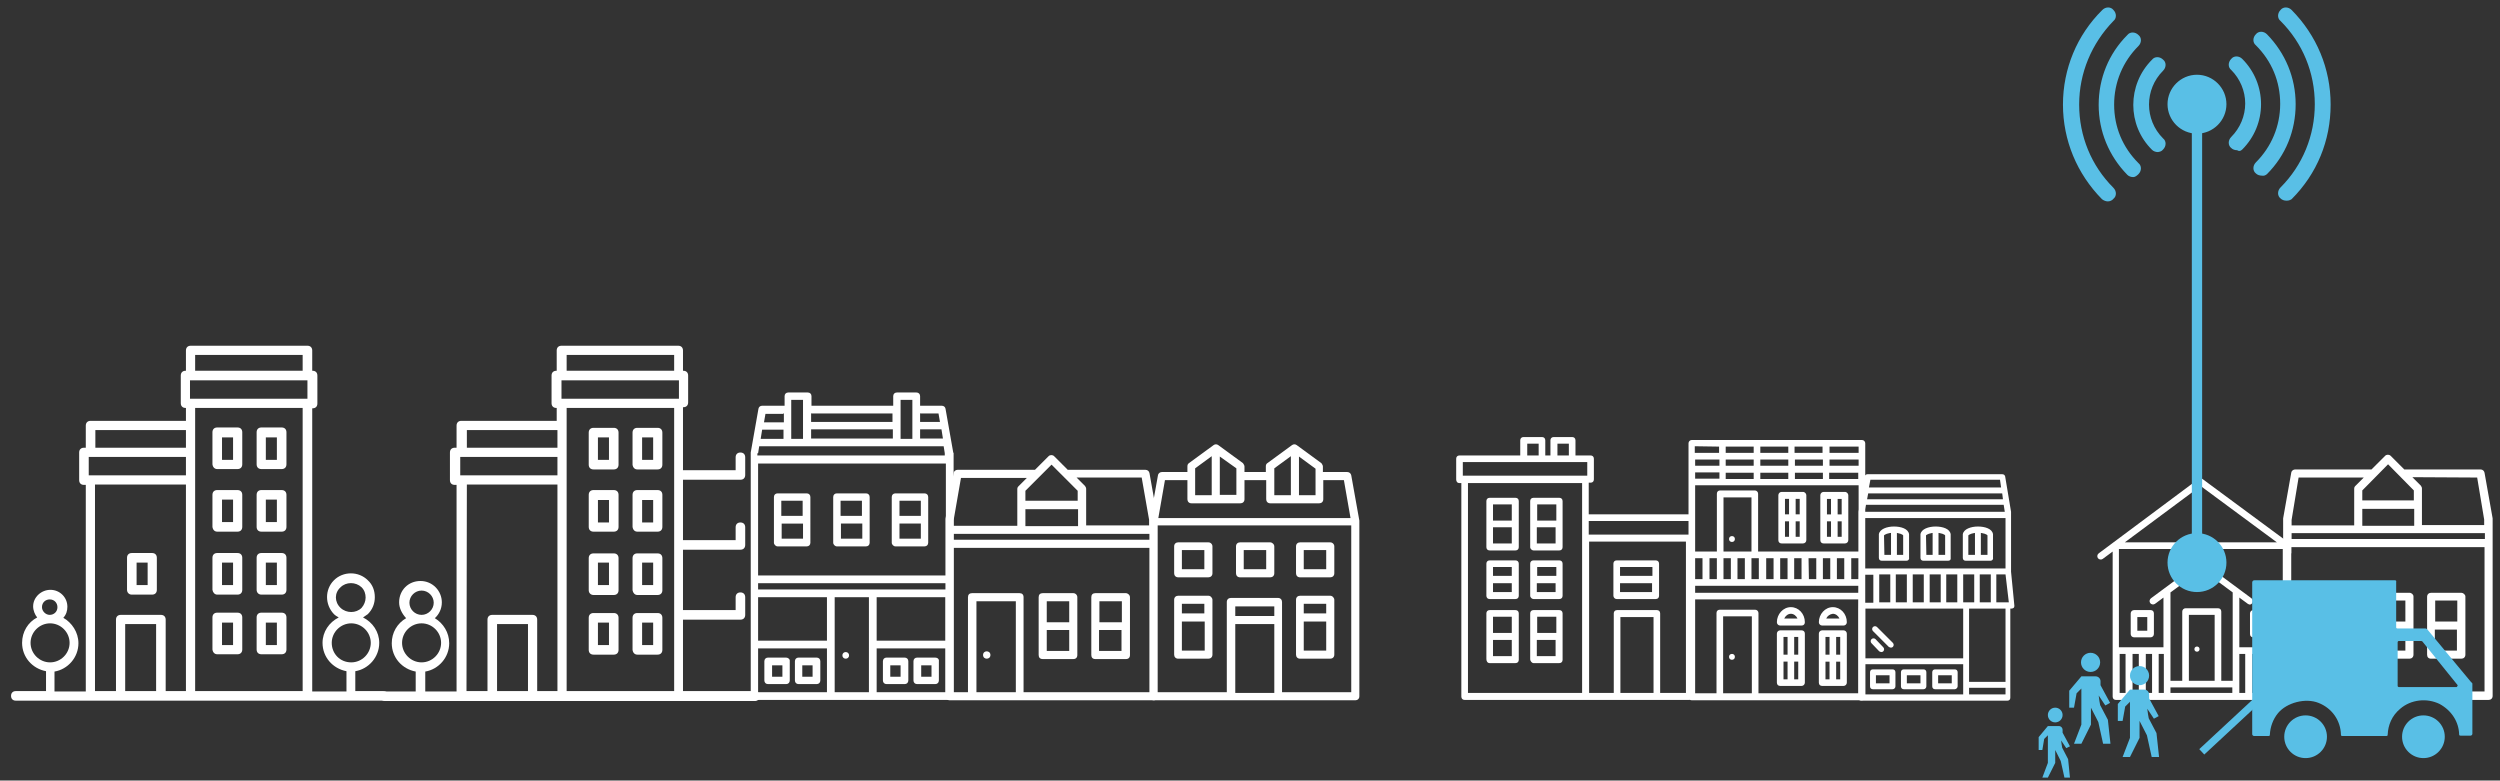 <svg viewBox="0 0 679 212" xmlns="http://www.w3.org/2000/svg"><rect x="0" y="0" width="679" height="212" fill="#333333" stroke="none"/><g fill="#fff"><path d="M71 144.4h5.5c.8 0 1.3-.5 1.3-1.3v-8.7c0-.8-.5-1.3-1.3-1.3H71c-.8 0-1.3.5-1.3 1.3v8.7c0 .8.5 1.3 1.3 1.3zm1.2-8.7h3v6.1h-3v-6.1zM59 144.4h5.5c.8 0 1.3-.5 1.3-1.3v-8.7c0-.8-.5-1.3-1.3-1.3H59c-.8 0-1.3.5-1.3 1.3v8.7c.1.8.6 1.3 1.3 1.3zm1.3-8.7h3v6.1h-3v-6.1zM71 161.5h5.5c.8 0 1.3-.5 1.3-1.3v-8.7c0-.8-.5-1.3-1.3-1.3H71c-.8 0-1.3.5-1.3 1.3v8.7c0 .7.5 1.3 1.3 1.3zm1.2-8.7h3v6.1h-3v-6.1zM59 161.5h5.5c.8 0 1.3-.5 1.3-1.3v-8.7c0-.8-.5-1.3-1.3-1.3H59c-.8 0-1.3.5-1.3 1.3v8.7c.1.7.6 1.3 1.3 1.3zm1.3-8.7h3v6.1h-3v-6.1zm-24.5 8.7h5.5c.8 0 1.3-.5 1.3-1.3v-8.7c0-.8-.5-1.3-1.3-1.3h-5.5c-.8 0-1.3.5-1.3 1.3v8.7c0 .7.5 1.3 1.3 1.3zm1.3-8.7h3v6.1h-3v-6.1zM71 177.7h5.5c.8 0 1.3-.5 1.3-1.3v-8.7c0-.8-.5-1.3-1.3-1.3H71c-.8 0-1.3.5-1.3 1.3v8.7c0 .8.5 1.3 1.3 1.3zm1.2-8.6h3v6.1h-3v-6.1zM59 177.7h5.5c.8 0 1.3-.5 1.3-1.3v-8.7c0-.8-.5-1.3-1.3-1.3H59c-.8 0-1.3.5-1.3 1.3v8.7c.1.8.6 1.3 1.3 1.3zm1.3-8.6h3v6.1h-3v-6.1zM71 127.4h5.5c.8 0 1.3-.5 1.3-1.3v-8.7c0-.8-.5-1.3-1.3-1.3H71c-.8 0-1.3.5-1.3 1.3v8.7c0 .8.5 1.3 1.3 1.3zm1.2-8.6h3v6.1h-3v-6.1zM59 127.4h5.5c.8 0 1.3-.5 1.3-1.3v-8.7c0-.8-.5-1.3-1.3-1.3H59c-.8 0-1.3.5-1.3 1.3v8.7c.1.8.6 1.3 1.3 1.3zm1.3-8.6h3v6.1h-3v-6.1z"/><path d="M104 187.7h-7.5v-5.4c3.6-.6 6.5-3.8 6.5-7.7 0-3-1.8-5.6-4.4-6.9.4-.3.9-.6 1.3-.9 1.3-1.3 1.9-2.9 1.9-4.6 0-1.8-.6-3.4-1.9-4.6-2.5-2.5-6.7-2.5-9.2 0s-2.5 6.6 0 9.2c.4.4.8.6 1.3.9-2.6 1.3-4.4 3.9-4.4 6.9 0 3.9 2.8 7 6.5 7.7v5.5h-9.3v-76.9h.1c.8 0 1.3-.5 1.3-1.3V102c0-.8-.5-1.3-1.3-1.3h-.1v-5.5c0-.8-.5-1.3-1.3-1.3H51.8c-.8 0-1.3.5-1.3 1.3v5.5h-.1c-.8 0-1.3.5-1.3 1.3v7.5c0 .8.5 1.3 1.3 1.3h.1v3.5H24.6c-.8 0-1.3.5-1.3 1.3v6h-.5c-.8 0-1.3.5-1.3 1.3v7.5c0 .8.5 1.3 1.3 1.3h.5v56.1h-8.5v-5.4c3.6-.6 6.5-3.8 6.5-7.7 0-3-1.8-5.6-4.1-6.9.8-.9 1.1-1.9 1.1-3 0-2.6-2.1-4.6-4.6-4.6s-4.7 2-4.7 4.5c0 1.1.5 2.3 1.1 3-2.5 1.3-4.1 3.9-4.1 6.9 0 3.9 2.8 7 6.5 7.7v5.4H4.3c-.8 0-1.3.5-1.3 1.3s.5 1.3 1.3 1.3h100.1c.8 0 1.3-.5 1.3-1.3s-.9-1.3-1.7-1.3zm-11.5-28.2c1.5-1.5 4.1-1.5 5.7 0 .8.8 1.1 1.8 1.1 2.8s-.4 2-1.1 2.8c-1.5 1.5-4.1 1.5-5.7 0-1.7-1.6-1.7-4.1 0-5.6zm-2.4 15.1c0-2.9 2.4-5.3 5.3-5.3s5.3 2.4 5.3 5.3-2.4 5.3-5.3 5.3c-3.1 0-5.3-2.4-5.3-5.3zm-78.7-9.7c0-1.3 1-2.1 2.1-2.1 1.3 0 2.1 1 2.1 2.1 0 1.3-1 2.1-2.1 2.1s-2.1-1-2.1-2.1zm-3.1 9.7c0-2.9 2.4-5.3 5.3-5.3s5.3 2.4 5.3 5.3-2.4 5.3-5.3 5.3-5.3-2.4-5.3-5.3zm43.3-66.3v-5h31.9v5H51.6zM53 96.4h29.2v4.3H53v-4.3zm29.2 14.4v76.9H53v-76.9h29.2zm-58.1 18.3v-5h26.4v5H24.1zm1.8-12.3h24.6v4.8H25.9v-4.8zm0 14.8h24.6v56.1H45v-19.4c0-.8-.5-1.3-1.3-1.3H32.8c-.8 0-1.3.5-1.3 1.3v19.4h-5.7v-56.1zm16.6 56.1H34v-18.2h8.4v18.2z"/></g><g fill="#fff"><path d="M173.1 144.4h5.5c.8 0 1.3-.5 1.3-1.3v-8.7c0-.8-.5-1.3-1.3-1.3h-5.5c-.8 0-1.3.5-1.3 1.3v8.7c.1.8.6 1.3 1.3 1.3zm1.3-8.6h3v6.1h-3v-6.1zm-13.2 8.6h5.5c.8 0 1.3-.5 1.3-1.3v-8.7c0-.8-.5-1.3-1.3-1.3h-5.5c-.8 0-1.3.5-1.3 1.3v8.7c0 .8.5 1.3 1.3 1.3zm1.2-8.6h3v6.1h-3v-6.1zm10.7 25.8h5.5c.8 0 1.3-.5 1.3-1.3v-8.7c0-.8-.5-1.3-1.3-1.3h-5.5c-.8 0-1.3.5-1.3 1.3v8.7c.1.7.6 1.3 1.3 1.3zm1.3-8.8h3v6.1h-3v-6.1zm-13.2 8.8h5.5c.8 0 1.3-.5 1.3-1.3v-8.7c0-.8-.5-1.3-1.3-1.3h-5.5c-.8 0-1.3.5-1.3 1.3v8.7c0 .7.5 1.3 1.3 1.3zm1.2-8.8h3v6.1h-3v-6.1zm10.7 25h5.5c.8 0 1.3-.5 1.3-1.3v-8.7c0-.8-.5-1.3-1.3-1.3h-5.5c-.8 0-1.3.5-1.3 1.3v8.7c.1.8.6 1.3 1.3 1.3zm1.3-8.7h3v6.1h-3v-6.1zm-13.2 8.7h5.5c.8 0 1.3-.5 1.3-1.3v-8.7c0-.8-.5-1.3-1.3-1.3h-5.5c-.8 0-1.3.5-1.3 1.3v8.7c0 .8.5 1.3 1.3 1.3zm1.2-8.7h3v6.1h-3v-6.1zm10.7-41.6h5.5c.8 0 1.3-.5 1.3-1.3v-8.7c0-.8-.5-1.3-1.3-1.3h-5.5c-.8 0-1.3.5-1.3 1.3v8.7c.1.8.6 1.3 1.3 1.3zm1.3-8.7h3v6.1h-3v-6.1zm-13.2 8.7h5.5c.8 0 1.3-.5 1.3-1.3v-8.7c0-.8-.5-1.3-1.3-1.3h-5.5c-.8 0-1.3.5-1.3 1.3v8.7c0 .8.5 1.3 1.3 1.3zm1.2-8.7h3v6.1h-3v-6.1z"/><path d="M204.9 187.7h-19.4v-19.4h15.6c.8 0 1.3-.5 1.3-1.3v-4.8c0-.8-.5-1.3-1.3-1.3s-1.3.5-1.3 1.3v3.5h-14.3v-16.4h15.6c.8 0 1.3-.5 1.3-1.3v-4.8c0-.8-.5-1.3-1.3-1.3s-1.3.5-1.3 1.3v3.5h-14.3v-16.4h15.6c.8 0 1.3-.5 1.3-1.3v-4.8c0-.8-.5-1.3-1.3-1.3s-1.3.5-1.3 1.3v3.5h-14.3v-17.1h.1c.8 0 1.3-.5 1.3-1.3V102c0-.8-.5-1.3-1.3-1.3h-.1v-5.5c0-.8-.5-1.3-1.3-1.3h-31.7c-.8 0-1.3.5-1.3 1.3v5.5h-.1c-.8 0-1.3.5-1.3 1.3v7.5c0 .8.5 1.3 1.3 1.3h.1v3.5h-25.9c-.8 0-1.3.5-1.3 1.3v6h-.5c-.8 0-1.3.5-1.3 1.3v7.5c0 .8.5 1.3 1.3 1.3h.5v56.1h-8.5v-5.4c3.6-.6 6.5-3.8 6.5-7.7 0-2.9-1.6-5.4-3.9-6.8 1.1-1 1.9-2.5 1.9-4.3 0-3.1-2.5-5.8-5.8-5.8s-5.8 2.5-5.8 5.8c0 1.6.8 3.1 1.9 4.3-2.4 1.4-3.9 3.9-3.9 6.8 0 3.9 2.8 7 6.5 7.7v5.4h-8.3c-.8 0-1.3.5-1.3 1.3s.5 1.3 1.3 1.3H205c.8 0 1.3-.5 1.3-1.3 0-.9-.6-1.4-1.4-1.4zm-93.7-24c0-1.8 1.5-3.3 3.3-3.3s3.3 1.5 3.3 3.3-1.5 3.3-3.3 3.3-3.3-1.5-3.3-3.3zm-2 10.9c0-2.9 2.4-5.3 5.3-5.3s5.3 2.4 5.3 5.3-2.4 5.3-5.3 5.3-5.3-2.4-5.3-5.3zm43.3-66.3v-5h31.9v5h-31.9zm1.4-11.9h29.2v4.3h-29.2v-4.3zm29.2 14.4v76.9h-29.2v-76.9h29.2zM125 129.1v-5h26.4v5H125zm1.8-12.3h24.6v4.8h-24.6v-4.8zm0 14.8h24.6v56.1h-5.5v-19.4c0-.8-.5-1.3-1.3-1.3h-10.9c-.8 0-1.3.5-1.3 1.3v19.4h-5.7l.1-56.1zm16.6 56.1H135v-18.2h8.4v18.2z"/></g><g fill="#fff"><circle cx="229.7" cy="178" r=".9"/><path d="M258.9 122.9l-2.1-11.9c-.1-.5-.5-.8-1-.8h-5.9v-2.6c0-.6-.4-1-1-1h-5.3c-.6 0-1 .4-1 1v2.6h-22.2v-2.6c0-.6-.4-1-1-1h-5.3c-.6 0-1 .4-1 1v2.6H207c-.5 0-.9.3-1 .8l-2.1 11.9v66.2c0 .6.4 1 1 1H258c.6 0 1-.4 1-1V123c-.1 0-.1-.1-.1-.1zm-46.1-3.7h-6.2l.4-2.5h5.8v2.5zm-6.9 3.9l.3-1.9h50.1l.3 1.9v.6h-50.9v-.6zm14.4-6.5h22.2v2.5h-22.2v-2.5zm29.6 0h5.8l.4 2.5h-6.2v-2.5zm7 9.3v30.4h-51v-30.4h51zm-51 34.2v-1.7h51v1.7h-51zm0 2.1h18.7V174h-18.7v-11.8zm20.8 0h9.3V188h-9.3v-25.8zm11.4 0h18.7V174h-18.7v-11.8zm12-49.9h4.8l.4 2.3h-5.4v-2.3c0-.1.2 0 .2 0zm-5.5-3.7h3.2v10.6h-3.2v-10.6zm-24.2 3.7h22v2.3h-22.1v-2.4l.1.1zm-5.5-3.7h3.2v10.6h-3.2v-10.6zm-2.2 3.7h.2v2.4h-5.4l.4-2.3h4.8v-.1zm-6.8 63.8h18.7V188h-18.7v-11.9zm32.2 11.9v-11.9h18.7V188h-18.7z"/><path d="M243.2 148.4h7.9c.6 0 1-.4 1-1V135c0-.6-.4-1-1-1h-7.9c-.6 0-1 .4-1 1v12.4c0 .5.5 1 1 1zm1.1-2.1v-4.1h5.8v4.1h-5.8zm5.8-10.3v4.1h-5.8V136h5.8zm-22.8 12.4h7.9c.6 0 1-.4 1-1V135c0-.6-.4-1-1-1h-7.9c-.6 0-1 .4-1 1v12.4c0 .5.5 1 1 1zm1.1-2.1v-4.1h5.8v4.1h-5.8zm5.7-10.3v4.1h-5.8V136h5.8zm-22.9 12.4h7.9c.6 0 1-.4 1-1V135c0-.6-.4-1-1-1h-7.9c-.6 0-1 .4-1 1v12.4c0 .5.5 1 1 1zm1.1-2.1v-4.1h5.8v4.1h-5.8zM218 136v4.1h-5.8V136h5.8zm-4.5 42.6h-4.9c-.6 0-1 .4-1 1v5.2c0 .6.4 1 1 1h4.9c.6 0 1-.4 1-1v-5.2c.1-.6-.5-1-1-1zm-1 5.2h-2.8v-3.1h2.8v3.1zm9.3-5.2h-4.9c-.6 0-1 .4-1 1v5.2c0 .6.4 1 1 1h4.9c.6 0 1-.4 1-1v-5.2c0-.6-.4-1-1-1zm-1.1 5.2h-2.8v-3.1h2.8v3.1zm25-5.2h-4.9c-.6 0-1 .4-1 1v5.2c0 .6.4 1 1 1h4.9c.6 0 1-.4 1-1v-5.2c0-.6-.4-1-1-1zm-1.1 5.2h-2.8v-3.1h2.8v3.1zm9.4-5.2h-4.9c-.6 0-1 .4-1 1v5.2c0 .6.4 1 1 1h4.9c.6 0 1-.4 1-1v-5.2c.1-.6-.4-1-1-1zm-1 5.2h-2.8v-3.1h2.8v3.1z"/></g><g fill="#fff"><path d="M257.9 190.2h55.4c.7 0 1.1-.4 1.1-1.1v-48.2l-2.2-12.4c-.1-.5-.5-.9-1.1-.9H290l-3.7-3.7c-.4-.4-1.1-.4-1.5 0l-3.7 3.7h-21c-.5 0-1 .3-1.1.9l-2.2 12.4v48.2c.1.7.5 1.1 1.1 1.1zm20.6-51.9h14.3v4.6h-14.3v-4.6zm-1.1 6.7h34.8v1.6H259V145h18.4zm-1.5 43h-10.7v-24.7h10.7V188zm2.1 0v-25.8c0-.7-.4-1.1-1.1-1.1H264c-.7 0-1.1.4-1.1 1.1V188H259v-39.2h53.2V188H278zm32.1-58.2l2 11.4v1.5H295v-9.9c0-.3-.1-.5-.3-.8l-2.3-2.3h17.7zm-24.5-3.6l7.1 7.1v2.7h-14.2v-2.7l7.1-7.1zm-24.6 3.6h17.9l-2.3 2.3c-.2.2-.3.4-.3.8v9.9H259v-1.5l2-11.5z"/><path d="M291.5 161.1h-8.3c-.7 0-1.1.4-1.1 1.1v15.7c0 .7.4 1.1 1.1 1.1h8.3c.7 0 1.1-.4 1.1-1.1v-15.7c0-.6-.5-1.1-1.1-1.1zm-1.1 2.2v5.7h-6.1v-5.7h6.1zm-6.1 13.5v-5.7h6.1v5.7h-6.1zm21.5-15.7h-8.3c-.7 0-1.1.4-1.1 1.1v15.7c0 .7.4 1.1 1.1 1.1h8.3c.7 0 1.1-.4 1.1-1.1v-15.7c0-.6-.6-1.1-1.1-1.1zm-1.1 2.2v5.7h-6.1v-5.7h6.1zm-6.2 13.5v-5.7h6.1v5.7h-6.1z"/><circle cx="268" cy="177.9" r="1"/></g><g fill="#fff"><path d="M621.3 190.1h54.6c.6 0 1.1-.4 1.1-1.1v-48.2l-2.2-12.4c-.1-.5-.5-.9-1.1-.9H653l-3.7-3.7c-.4-.4-1.1-.4-1.5 0l-3.7 3.7h-20.7c-.5 0-1 .3-1.1.9l-2.2 12.4V189c.1.6.6 1.1 1.2 1.1zm20.3-51.9h14.1v4.6h-14.1v-4.6zm-1.1 6.6h34.4v1.6h-52.5v-1.6h18.1zm-1.5 43.1h-10.6v-24.7H639v24.7zm2.1 0V162c0-.7-.4-1.1-1.1-1.1h-12.7c-.6 0-1.1.4-1.1 1.1v25.8h-3.9v-39.2h52.5v39.2h-33.7zm31.7-58.2l1.9 11.4v1.5h-16.9v-9.9c0-.3-.1-.5-.3-.8l-2.3-2.3 17.6.1zm-24.2-3.6l7 7.1v2.7h-14v-2.7l7-7.1zm-24.3 3.6H642l-2.3 2.3c-.2.2-.3.4-.3.8v9.9h-17v-1.5l1.9-11.5z"/><path d="M654.4 161h-8.2c-.6 0-1.1.4-1.1 1.1v15.7c0 .7.4 1.1 1.1 1.1h8.2c.6 0 1.1-.4 1.1-1.1V162c0-.5-.5-1-1.1-1zm-1.1 2.1v5.7h-6v-5.7h6zm-6 13.6V171h6v5.7h-6zm21.2-15.7h-8.2c-.6 0-1.1.4-1.1 1.1v15.7c0 .7.4 1.1 1.1 1.1h8.2c.6 0 1.1-.4 1.1-1.1V162c0-.5-.6-1-1.1-1zm-1.1 2.1v5.7h-6v-5.7h6zm-6.1 13.6V171h6v5.7h-6z"/><circle cx="631.2" cy="177.7" r="1"/></g><g fill="#fff"><path d="M313.3 190.2h54.8c.6 0 1.1-.4 1.1-1.1v-47.7l-2.2-12.3c-.1-.5-.5-.9-1.1-.9h-6.6v-1.5c0-.3-.2-.6-.4-.9l-6.7-4.9c-.4-.3-.9-.3-1.3 0l-6.7 4.9c-.3.2-.4.5-.4.9v1.5H338v-1.5c0-.3-.2-.6-.4-.9l-6.7-4.9c-.4-.3-.9-.3-1.3 0l-6.7 4.9c-.3.2-.4.5-.4.9v1.5h-6.9c-.5 0-1 .3-1.1.9l-2.2 12.3v47.7c-.1.7.5 1.1 1 1.1zm32.8-22.9h-10.6v-2.6h10.6v2.6zm-10.6 2.2h10.6v18.7h-10.6v-18.7zm12.7 18.5v-24.5c0-.6-.4-1.1-1.1-1.1h-12.8c-.6 0-1.1.4-1.1 1.1V188h-18.9v-45.3H367V188h-18.8zm4.6-64l4.5 3.3v7.2h-4.5V124zm-6.7 3.2l4.5-3.3v10.6h-4.5v-7.3zm-14.8-3.2l4.5 3.2v7.2h-4.5V124zm-6.7 3.2l4.5-3.3v10.6h-4.5v-7.3zm-8.2 3.2h6.1v5.2c0 .6.4 1.1 1.1 1.1h13.3c.6 0 1.1-.4 1.1-1.1v-5.2h5.9v5.2c0 .6.4 1.1 1.1 1.1h13.3c.6 0 1.1-.4 1.1-1.1v-5.2h5.6l1.8 10.3h-52.2l1.8-10.3z"/><path d="M328.2 161.8H320c-.6 0-1.1.4-1.1 1.1v14.9c0 .6.4 1.1 1.1 1.1h8.2c.6 0 1.1-.4 1.1-1.1v-14.9c0-.5-.5-1.1-1.1-1.1zm-1.1 2.2v2.6H321V164h6.1zm-6.1 12.7v-7.9h6.2v7.9H321zm40.3-14.9h-8.2c-.6 0-1.1.4-1.1 1.1v14.9c0 .6.4 1.1 1.1 1.1h8.2c.6 0 1.1-.4 1.1-1.1v-14.9c0-.5-.5-1.1-1.1-1.1zm-1.1 2.2v2.6h-6.1V164h6.1zm-6.1 12.7v-7.9h6.1v7.9h-6.1zm-25.9-29.4H320c-.6 0-1.1.4-1.1 1.1v7.3c0 .6.4 1.1 1.1 1.1h8.2c.6 0 1.1-.4 1.1-1.1v-7.3c0-.6-.5-1.1-1.1-1.1zm-1.1 7.3H321v-5.2h6.1v5.2zm17.9-7.3h-8.2c-.6 0-1.1.4-1.1 1.1v7.3c0 .6.4 1.1 1.1 1.1h8.2c.6 0 1.1-.4 1.1-1.1v-7.3c0-.6-.6-1.1-1.1-1.1zm-1.1 7.3h-6.1v-5.2h6.1v5.2zm17.4-7.3h-8.2c-.6 0-1.1.4-1.1 1.1v7.3c0 .6.4 1.1 1.1 1.1h8.2c.6 0 1.1-.4 1.1-1.1v-7.3c0-.6-.5-1.1-1.1-1.1zm-1.1 7.3h-6.1v-5.2h6.1v5.2z"/></g><path d="M517.8 152.3h-6.7c-.5 0-.8-.3-.8-.8v-6.4c.2-1.4 2.2-2.1 4.1-2.1s3.9.6 4.1 2.1v6.4c.1.5-.3.8-.7.8zm-6-1.6h5.1v-5.3c-.1-.2-1-.7-2.6-.7s-2.4.5-2.6.7l.1 5.3zm5.1-5.3z" fill="#fff"/><path d="M514.4 152c-.5 0-.8-.3-.8-.7v-6.9c0-.4.3-.7.8-.7s.8.3.8.7v6.9c0 .4-.4.7-.8.7zm14.7.3h-6.7c-.5 0-.8-.3-.8-.8v-6.4c.2-1.4 2.2-2.1 4.1-2.1s3.9.6 4.1 2.1v6.4c.1.5-.2.8-.7.8zm-5.9-1.6h5.1v-5.3c-.1-.2-1-.7-2.6-.7s-2.4.5-2.6.7l.1 5.3zm5.1-5.3z" fill="#fff"/><path d="M525.7 152c-.5 0-.8-.3-.8-.8v-7.1c0-.4.3-.8.8-.8s.8.3.8.8v7.1c0 .5-.3.8-.8.8zm14.9.3h-6.7c-.5 0-.8-.3-.8-.8v-6.4c.2-1.4 2.2-2.1 4.1-2.1s3.9.6 4.1 2.1v6.4c.1.5-.3.8-.7.8zm-6-1.6h5.2v-5.3c-.1-.2-1-.7-2.6-.7s-2.4.5-2.6.7v5.3zm5.1-5.3z" fill="#fff"/><path d="M537.2 152c-.5 0-.8-.3-.8-.8v-7.1c0-.4.3-.8.8-.8s.8.3.8.8v7.1c0 .5-.4.8-.8.8zM514 187.2h-5.3c-.5 0-.8-.3-.8-.8v-3.8c0-.5.3-.8.8-.8h5.3c.5 0 .8.3.8.8v3.8c0 .4-.3.8-.8.8zm-4.5-1.6h3.7v-2.2h-3.7v2.2zm12.9 1.6h-5.3c-.5 0-.8-.3-.8-.8v-3.8c0-.5.3-.8.8-.8h5.3c.5 0 .8.3.8.8v3.8c0 .4-.3.8-.8.8zm-4.5-1.6h3.7v-2.2h-3.7v2.2zm13 1.6h-5.3c-.5 0-.8-.3-.8-.8v-3.8c0-.5.3-.8.8-.8h5.3c.5 0 .8.3.8.8v3.8c0 .4-.4.8-.8.8zm-4.5-1.6h3.7v-2.2h-3.7v2.2zm-15.4-8.5c-.2 0-.4-.1-.6-.2l-2.1-2.2c-.3-.3-.3-.8 0-1.1s.8-.3 1.1 0l2.1 2.2c.3.3.3.8 0 1.1-.1.1-.3.2-.5.2zm2.6-1.2c-.2 0-.4-.1-.6-.2l-4.3-4.3c-.3-.3-.3-.8 0-1.1s.8-.3 1.1 0l4.3 4.3c.3.3.3.8 0 1.1-.1.1-.3.2-.5.2z" fill="#fff"/><path d="M546.2 155.3V139l-1.6-9.6c-.1-.4-.4-.6-.8-.6h-36.6c-.4 0-.7.3-.8.6l-1.6 9.6v16.2l-.1 10.1v24.2c0 .5.3.8.8.8h39.7c.5 0 .8-.3.8-.8v-24.2h.3c.2 0 .5-.1.6-.2.2-.2.2-.4.2-.6l-.9-9.2zm-13 33.3h-26.6v-8.2h26.6v8.2zm0-9.8h-26.6v-13.5h26.6v13.5zm11.5 9.8h-9.9v-1.8h9.9v1.8zm0-3.4h-9.9v-19.9h9.9v19.9zm-34.3-21.6V156h3v7.6h-3zm4.5 0V156h3v7.6h-3zm4.6 0V156h3v7.6h-3zm4.6 0V156h3v7.6h-3zm4.5 0V156h3v7.6h-3zm4.6 0V156h3v7.6h-3zm4.5 0V156h3v7.6h-3zm7.9 0h-3.4V156h2.5l.9 7.6zM508 130.3h35.2l.3 2.1h-35.9l.4-2.1zm-.6 3.7h36.4l.2 1.6h-36.9l.3-1.6zm-.6 3.1h37.4l.3 1.9h-38.1l.4-1.9zm-.3 3.6h38.2v13.7h-38.2v-13.7zm-.1 15.4h2.4v7.6h-3.3l.9-7.6z" fill="#fff"/><g fill="#fff"><path d="M404.6 180.1h7c.6 0 .9-.4.9-.9v-12.6c0-.6-.4-.9-.9-.9h-7c-.6 0-.9.4-.9.9V179c0 .6.3 1.1.9 1.1zm.9-1.9v-4.4h5.1v4.4h-5.1zm5.1-10.7v4.4h-5.1v-4.4h5.1zm5.9 12.6h7c.6 0 .9-.4.9-.9v-12.6c0-.6-.4-.9-.9-.9h-7c-.6 0-.9.4-.9.9V179c0 .6.5 1.1.9 1.1zm.9-1.9v-4.4h5.1v4.4h-5.1zm5.3-10.7v4.4h-5.2v-4.4h5.2zm-18.1-18h7c.6 0 .9-.4.9-.9v-12.5c0-.6-.4-.9-.9-.9h-7c-.6 0-.9.4-.9.9v12.5c0 .5.3.9.9.9zm.9-1.9v-4.4h5.1v4.4h-5.1zm5.1-10.6v4.4h-5.1V137h5.1zm5.9 12.5h7c.6 0 .9-.4.9-.9v-12.5c0-.6-.4-.9-.9-.9h-7c-.6 0-.9.4-.9.9v12.5c0 .5.5.9.9.9zm.9-1.9v-4.4h5.1v4.4h-5.1zm5.3-10.6v4.4h-5.2V137h5.2zm16.4 25.7h10.6c.6 0 .9-.4.9-.9v-8.7c0-.6-.4-.9-.9-.9h-10.6c-.6 0-.9.4-.9.9v8.7c0 .5.4.9.9.9zm.9-1.9v-2.4h8.7v2.4H440zm8.8-6.8v2.4H440V154h8.8zm-44.2 8.7h7c.6 0 .9-.4.9-.9v-8.7c0-.6-.4-.9-.9-.9h-7c-.6 0-.9.4-.9.9v8.7c0 .5.3.9.9.9zm.9-1.9v-2.4h5.1v2.4h-5.1zm5.1-6.8v2.4h-5.1V154h5.1zm5.9 8.7h7c.6 0 .9-.4.9-.9v-8.7c0-.6-.4-.9-.9-.9h-7c-.6 0-.9.4-.9.9v8.7c0 .5.5.9.9.9zm.9-1.9v-2.4h5.1v2.4h-5.1zm5.3-6.8v2.4h-5.2V154h5.2z"/><path d="M396.4 131.2h.5v58c0 .6.4.9.9.9h60.9c.6 0 .9-.4.9-.9v-42.1s.2-7.4-.4-7.4h-27.7v-8.6h.5c.6 0 .9-.4.9-.9v-5.6c0-.6-.4-.9-.9-.9h-4.1v-4.1c0-.6-.4-.9-.9-.9h-5c-.6 0-.9.4-.9.9v4.1h-1.4v-4.1c0-.6-.4-.9-.9-.9h-5c-.6 0-.9.4-.9.9v4.1h-16.5c-.6 0-.9.4-.9.9v5.6c0 .6.3 1 .9 1zm52.7 57h-9v-20.6h9v20.6zm8.7 0h-6.9v-21.6c0-.6-.4-.9-.9-.9h-10.8c-.6 0-.9.4-.9.9v21.6h-6.7v-41.1h26.3v41.1zm1.8-46.7v3.7h-28.1v-3.7h28.1zm-29.9 46.7h-31v-57h31v57zm-6.7-67.7h3.1v3.2H423v-3.2zm-8.2 0h3.1v3.2h-3.1v-3.2zm-17.5 5h33.8v3.7h-33.8v-3.7z"/></g><g fill="#fff"><path d="M579.6 173.1h4.5c.5 0 .9-.4.9-.9v-5.6c0-.6-.4-.9-.9-.9h-4.5c-.5 0-.9.4-.9.9v5.6c0 .5.4.9.9.9zm.9-5.5h2.7v3.7h-2.7v-3.7zm30.6-1v5.6c0 .6.4.9.9.9h4.5c.5 0 .9-.4.9-.9v-5.6c0-.6-.4-.9-.9-.9H612c-.5 0-.9.4-.9.9zm1.8 1h2.7v3.7h-2.7v-3.7z"/><circle cx="596.7" cy="176.3" r=".7"/><path d="M622.3 149.9v-2l-24.1-17.8c-.4-.3-.7-.3-1.1 0L570 150.3c-.4.3-.5.9-.2 1.3s.9.5 1.3.2l2.7-2v39.4c0 .6.4.9.9.9h46.4c.5 0 .9-.4.9-.9v-39.1l.3.2v-.4zM597.7 132l20.7 15.3h-41.3l20.6-15.3zm-20.4 56.2h-1.6v-10.6h1.6v10.6zm3.6 0h-1.7v-10.6h1.7v10.6zm3.6 0h-1.7v-10.6h1.7v10.6zm3.2 0h-1.4v-10.6h1.4v10.6zm18.6 0h-16.8v-1.5h16.8v1.5zm-11.8-3.3V167h7v17.9h-7zm11.9 0h-3.1v-18.8c0-.6-.4-.9-.9-.9h-8.8c-.5 0-.9.4-.9.9v18.8h-3.2v-24l8.5-6.2 8.4 6.2v24zm3.4 3.3h-1.6v-10.6h1.6v10.6zm3.6 0h-1.7v-10.6h1.7v10.6zm3.5 0h-1.7v-10.6h1.7v10.6zm3.3 0h-1.5v-10.6h1.5v10.6zm0-12.4h-12v-13.5l2.3 1.7c.2.1.4.2.5.2.3 0 .5-.1.7-.4.3-.4.2-1-.2-1.3l-13.1-9.7c-.4-.3-.7-.3-1.1 0l-13.1 9.7c-.4.3-.5.9-.2 1.3s.9.5 1.3.2l2.3-1.7v13.5h-12.1v-26.7H620v26.7z"/></g><path d="M489.3 169.9h-5.8c-.5 0-.9-.4-.9-.9 0-2.2 1.7-4.1 3.8-4.1s3.8 1.8 3.8 4.1c0 .5-.3.9-.9.9zm-4.7-1.9h3.6c-.3-.7-1-1.3-1.8-1.3s-1.5.6-1.8 1.3zm4.7 3.2h-5.8c-.5 0-.9.4-.9.9v13.3c0 .6.4.9.9.9h5.8c.5 0 .9-.4.9-.9v-13.3c0-.5-.3-.9-.9-.9zm-.9 6.6h-1.1V173h1.1v4.8zm-2.9-4.8v4.8h-1.1V173h1.1zm-1.1 6.7h1.1v4.8h-1.1v-4.8zm2.9 4.8v-4.8h1.1v4.8h-1.1zm13.4-14.6h-5.8c-.5 0-.9-.4-.9-.9 0-2.2 1.7-4.1 3.8-4.1s3.8 1.8 3.8 4.1c0 .5-.4.9-.9.9zM496 168h3.6c-.3-.7-1-1.3-1.8-1.3-.8.1-1.5.6-1.8 1.3zm4.7 3.2h-5.8c-.5 0-.9.4-.9.9v13.3c0 .6.4.9.9.9h5.8c.5 0 .9-.4.9-.9v-13.3c0-.5-.4-.9-.9-.9zm-.9 6.6h-1.1V173h1.1v4.8zm-2.9-4.8v4.8h-1.1V173h1.1zm-1.1 6.7h1.1v4.8h-1.1v-4.8zm2.9 4.8v-4.8h1.1v4.8h-1.1zm-9-50.9h-5.8c-.5 0-.9.4-.9.9v12.2c0 .6.4.9.9.9h5.8c.5 0 .9-.4.9-.9v-12.2c0-.4-.4-.9-.9-.9zm-.9 6.1h-1.1v-4.2h1.1v4.2zm-2.9-4.2v4.2h-1.1v-4.2h1.1zm-1.1 6.1h1.1v4.2h-1.1v-4.2zm2.9 4.2v-4.2h1.1v4.2h-1.1zm13.4-12.2h-5.8c-.5 0-.9.4-.9.9v12.2c0 .6.4.9.9.9h5.8c.5 0 .9-.4.9-.9v-12.2c0-.4-.4-.9-.9-.9zm-.9 6.1h-1.1v-4.2h1.1v4.2zm-2.9-4.2v4.2h-1.1v-4.2h1.1zm-1.1 6.1h1.1v4.2h-1.1v-4.2zm2.9 4.2v-4.2h1.1v4.2h-1.1zm-22.4 43.5c-.5 0-.9-.4-.9-.9v-21H468v21c0 .6-.4.9-.9.9s-.9-.4-.9-.9v-21.9c0-.6.4-.9.9-.9h9.6c.5 0 .9.4.9.9v21.9c0 .5-.4.9-.9.9zm-.1-38.1c-.5 0-.9-.4-.9-.9v-15.2h-7.6v15.2c0 .6-.4.9-.9.9s-.9-.4-.9-.9v-16.2c0-.6.4-.9.9-.9h9.4c.5 0 .9.4.9.9v16.2c0 .5-.5.9-.9.9z" fill="#fff"/><circle cx="470.4" cy="178.4" fill="#fff" r=".8"/><circle cx="470.4" cy="146.4" fill="#fff" r=".8"/><path d="M505.4 162.8h-45.2c-.5 0-.9-.4-.9-.9 0-.6.4-.9.9-.9h45.2c.5 0 .9.4.9.9s-.4.9-.9.9zm0-5.5h-2.6v-5.7h2.6c.5 0 .9-.4.9-.9 0-.6-.4-.9-.9-.9h-45.2c-.5 0-.9.4-.9.9 0 .6.4.9.9.9h2.2v5.7h-2.2c-.5 0-.9.4-.9.9s.4.9.9.9h45.2c.5 0 .9-.4.9-.9s-.4-.9-.9-.9zm-4.5 0h-2v-5.7h2v5.7zm-29-5.7h2v5.7h-2v-5.7zm-1.8 5.7h-2v-5.7h2v5.7zm5.6-5.7h2v5.7h-2v-5.7zm4 0h2v5.7h-2v-5.7zm3.8 0h2v5.7h-2v-5.7zm3.8 0h2v5.7h-2v-5.7zm3.9 0h2.1v5.7h-2l-.1-5.7zm3.9 0h2v5.7h-2v-5.7zm-30.8 0h2v5.7h-2v-5.7z" fill="#fff"/><path d="M505.7 119.5h-46.2c-.5 0-.9.4-.9.9v68.9c0 .6.4.9.9.9h46.2c.5 0 .9-.4.9-.9v-68.9c0-.5-.4-.9-.9-.9zm-.9 7h-7.9v-1.7h7.9v1.7zm-8 1.9h7.9v1.7h-7.9v-1.7zm8-7.1v1.7h-7.9v-1.7h7.9zm-9.8 0v1.7h-7.6v-1.7h7.6zm-7.5 7.1h7.6v1.7h-7.6v-1.7zm0-1.9v-1.7h7.6v1.7h-7.6zm-1.8-5.2v1.7h-7.6v-1.7h7.6zm-7.6 7.1h7.6v1.7h-7.6v-1.7zm0-1.9v-1.7h7.6v1.7h-7.6zm-1.8-5.2v1.7h-7.6v-1.7h7.6zm-7.6 7.1h7.6v1.7h-7.6v-1.7zm0-1.9v-1.7h7.6v1.7h-7.6zm-1.8-5.2v1.7h-6.6v-1.8l6.6.1zm-6.5 7h6.6v1.7h-6.6v-1.7zm.2-1.8h-.2v-1.7h6.6v1.7h-6.4zm-.2 61.8v-56.5h44.4v56.5h-44.4z" fill="#fff"/><g fill="#59bfe6"><path d="M572.5 54.7c-.5 0-1.1-.2-1.6-.6-6.8-6.9-10.6-16-10.6-25.7S564.1 9.5 571 2.7c.9-.9 2.3-.9 3 0 .9.9.9 2.3 0 3-5.9 6.1-9.3 14.1-9.3 22.7S568 45 574 51c.9.9.9 2.3 0 3-.3.4-.9.7-1.5.7zm8.3-7.4c.9-.9.9-2.3 0-3-4.3-4.3-6.6-9.8-6.6-15.9s2.4-11.7 6.6-15.9c.9-.9.9-2.3 0-3-.9-.9-2.3-.9-3 0-5.1 5.1-7.8 11.8-7.8 19s2.8 13.9 7.8 19c.4.4 1 .6 1.6.6.5 0 1-.4 1.4-.8zm6.7-6.7c.9-.9.9-2.3 0-3-5.1-5.1-5.1-13.3 0-18.4.9-.9.9-2.3 0-3-.9-.9-2.3-.9-3 0-6.8 6.8-6.8 17.8 0 24.5.4.4 1 .6 1.6.6.6-.1 1-.2 1.4-.7zm34.9 13.5c6.9-6.9 10.6-15.9 10.6-25.7s-3.8-18.8-10.6-25.7c-.9-.9-2.3-.9-3 0-.9.9-.9 2.3 0 3 6 6 9.3 14 9.3 22.6 0 8.5-3.3 16.6-9.3 22.6-.9.9-.9 2.3 0 3 .4.4 1 .6 1.6.6s.9-.1 1.4-.4zm-6.7-6.8c5.1-5.1 7.8-11.8 7.8-19s-2.8-13.9-7.8-19c-.9-.9-2.3-.9-3 0-.9.9-.9 2.3 0 3 4.3 4.3 6.6 9.8 6.6 15.9s-2.4 11.7-6.6 15.9c-.9.9-.9 2.3 0 3 .4.4 1 .6 1.6.6.5.1.9 0 1.4-.4zm-6.7-6.7c3.3-3.3 5.1-7.7 5.1-12.3s-1.8-9-5.1-12.3c-.9-.9-2.3-.9-3 0-.9.9-.9 2.3 0 3 2.4 2.4 3.8 5.7 3.8 9.1s-1.4 6.7-3.8 9.1c-.9.9-.9 2.3 0 3 .4.4 1 .6 1.6.6.5.3.9.3 1.4-.2zm-12.3-20.3c-4.4 0-8 3.6-8 8s3.6 8 8 8 8-3.6 8-8-3.6-8-8-8zm0 11.8v119.3"/><path d="M595.3 32.1h2.8v119.2h-2.8z"/><circle cx="596.7" cy="152.8" r="8"/></g><path fill="none" stroke="#59bfe6" stroke-miterlimit="10" stroke-width="2" d="M613.4 189.9L598 204.2"/><circle cx="626.2" cy="200.1" r="5.8" fill="#59bfe6"/><circle cx="658.2" cy="200.1" r="5.8" fill="#59bfe6"/><path d="M671.1 185.2L659.3 171c-.1-.1-.3-.3-.5-.3h-7.7c-.1 0-.3-.1-.3-.3v-12.3c.1-.4-.1-.5-.4-.5h-38.1c-.4 0-.6.3-.6.6v41.2c0 .3.3.5.5.5h3.9c.3 0 .4-.1.4-.4.1-2 .8-4.1 2.2-5.8 2.4-2.9 7.5-4.2 11-2.8 3.8 1.5 6 4.9 6.1 8.6 0 .3.1.4.4.4h11.9c.3 0 .4-.1.4-.4.1-2.5 1.1-5.1 3.4-7 2.9-2.5 7.2-3 10.7-1.3 3.3 1.8 5.2 4.9 5.3 8.2 0 .3.1.4.4.4h2.7c.3 0 .5-.3.5-.5v-13.7c-.1 0-.2-.3-.4-.4zm-3.9 1.4h-15.7c-.1 0-.3-.1-.3-.3v-11.9c0-.1.1-.3.3-.3h6.1c.1 0 .1 0 .3.1l9.6 11.9c0 .2-.2.5-.3.5z" fill="#59bfe6"/><g fill="#59bfe6"><path d="M570.4 191.5c-.1-.6-.3-1.5-.4-2.6l1.8 2.7 1.3-.7-2.6-4.8V185c0-.7-.6-1.3-1.3-1.3h-3.9l-3.3 3.9v4.6h1.3l.7-3.9 1.3-1.3v9.8l-2 5.2h2l2.6-5.2v-4.6l2 3.9 1.3 5.9h2l-.7-6.5-2.1-4z"/><circle cx="567.8" cy="179.9" r="2.6"/></g><g fill="#59bfe6"><path d="M583.6 195.1c-.1-.6-.3-1.5-.4-2.6l1.8 2.7 1.3-.7-2.6-4.8v-1.1c0-.7-.6-1.3-1.3-1.3h-3.9l-3.3 3.9v4.6h1.3l.7-3.9 1.3-1.3v9.8l-2 5.2h2l2.6-5.2v-4.6l2 3.9 1.3 5.9h2l-.7-6.5-2.1-4z"/><circle cx="581.1" cy="183.5" r="2.6"/></g><g fill="#59bfe6"><path d="M560.1 203.1c-.1-.4-.2-1.2-.3-2l1.4 2.1 1-.5-2-3.7v-.8c0-.5-.4-1-1-1h-3l-2.5 3v3.5h1l.5-3 1-1v7.5l-1.5 4h1.5l2-4v-3.5l1.5 3 1 4.5h1.5l-.5-5-1.6-3.1z"/><circle cx="558.2" cy="194.2" r="2"/></g></svg>
